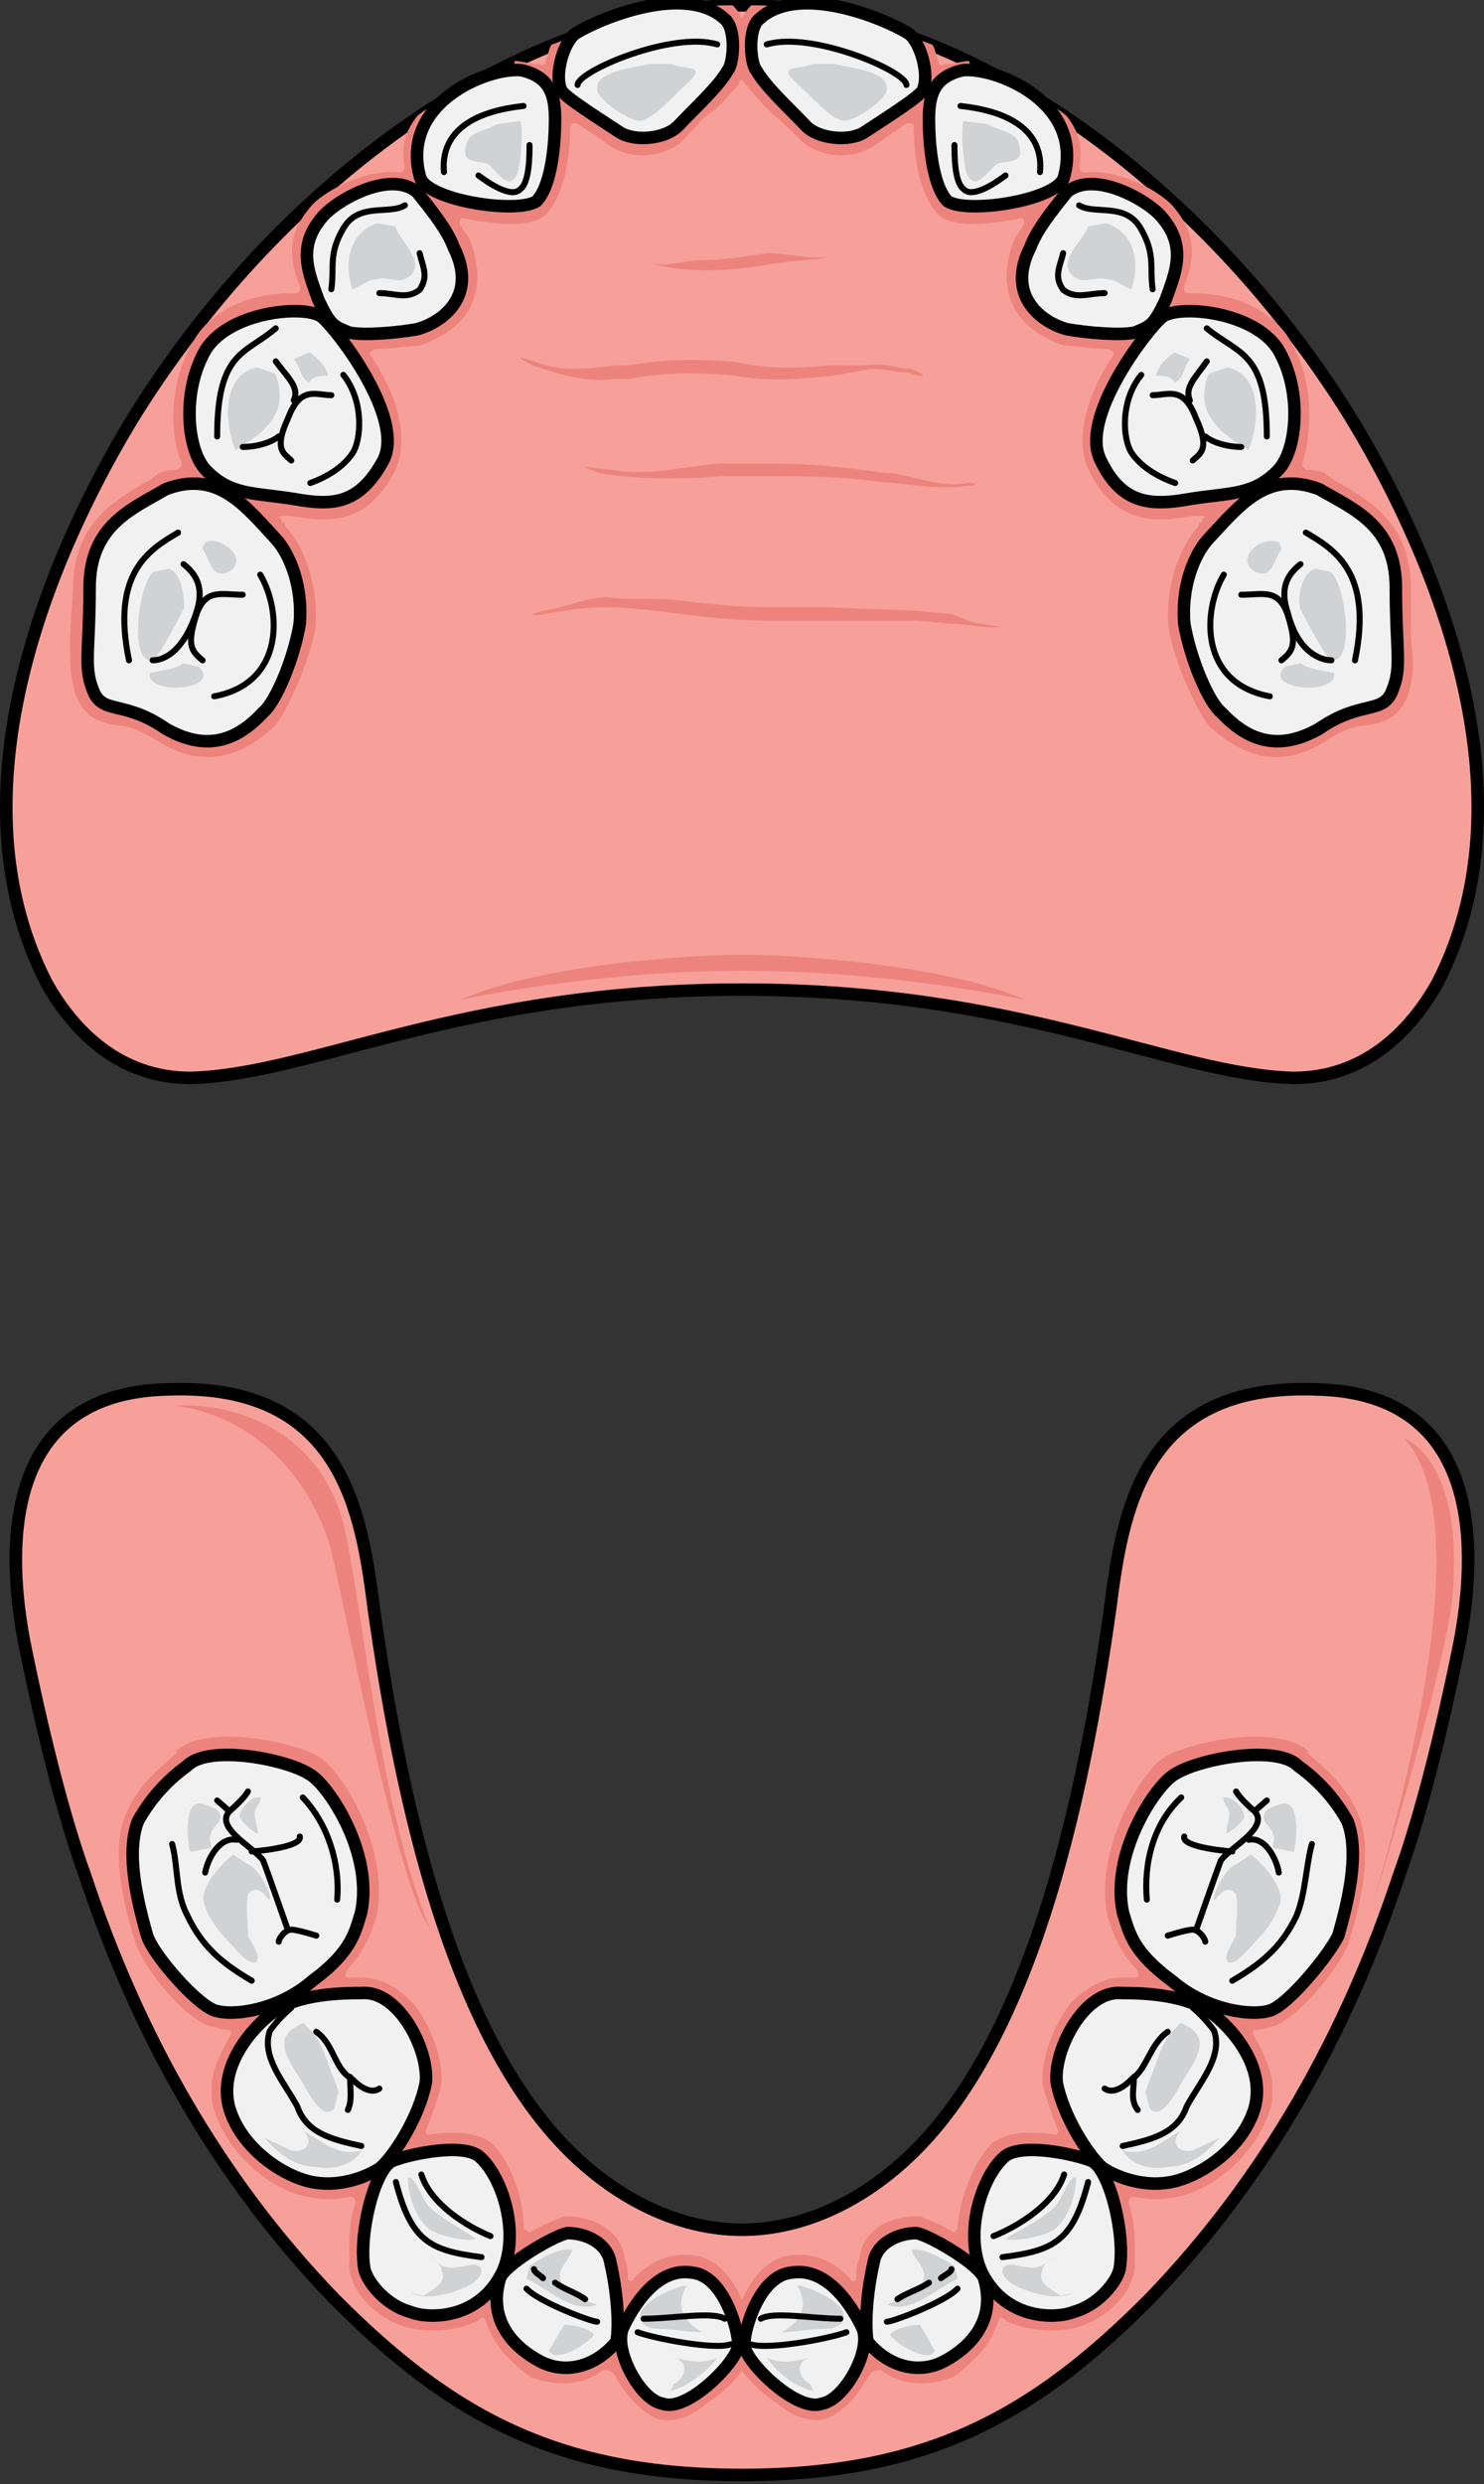 <?xml version="1.0" encoding="utf-8"?>
<!-- Generator: Adobe Illustrator 16.0.0, SVG Export Plug-In . SVG Version: 6.00 Build 0)  -->
<!DOCTYPE svg PUBLIC "-//W3C//DTD SVG 1.1//EN" "http://www.w3.org/Graphics/SVG/1.1/DTD/svg11.dtd">
<svg version="1.1" id="Layer_1" xmlns="http://www.w3.org/2000/svg" xmlns:xlink="http://www.w3.org/1999/xlink" x="0px" y="0px"
	 width="118.592px" height="198.449px" viewBox="0 0 118.592 198.449" enable-background="new 0 0 118.592 198.449"
	 xml:space="preserve">
<rect x="0" y="0" width="118.592" height="198.449" fill="#333333" stroke="none"/>
<g>
	<path fill-rule="evenodd" clip-rule="evenodd" fill="#F6A099" d="M59.297,0.427c17.383,0,36.723,13.844,48.475,32.652
		c5.631,9.143,15.424,29.256,7.1,45.452c-2.203,3.918-5.875,7.575-11.506,7.575c-9.793-0.262-21.545-7.053-44.068-7.053l0,0
		c-22.525,0-34.277,6.791-44.07,7.053c-5.631,0-9.303-3.657-11.506-7.575c-8.324-16.196,1.469-36.31,7.1-45.452
		C22.572,14.271,41.914,0.427,59.297,0.427L59.297,0.427z"/>
	<path fill-rule="evenodd" clip-rule="evenodd" fill="#F6A099" d="M59.297,197.706c14.711,0,23.291-4.701,32.609-14.104
		c9.316-9.664,15.691-21.157,19.859-33.694c1.717-4.701,3.434-11.492,4.904-18.807c1.225-6.529,2.207-19.851-11.523-20.111
		c-13.977-0.523-15.447,9.925-16.428,17.5c-2.207,15.672-6.375,34.739-16.184,43.881c-3.922,3.656-8.58,5.746-13.238,5.746l0,0
		c-4.66,0-9.318-2.09-13.24-5.746c-9.809-9.142-13.977-28.209-16.184-43.881c-0.98-7.575-2.451-18.023-16.426-17.5
		c-13.73,0.261-12.75,13.582-11.525,20.111c1.473,7.314,3.188,14.105,4.904,18.807c4.168,12.537,10.543,24.03,19.859,33.694
		C36.004,193.005,44.586,197.706,59.297,197.706L59.297,197.706z"/>
	<path fill-rule="evenodd" clip-rule="evenodd" fill="#EC847D" d="M13.996,112.288c4.154-0.262,11.973,1.57,13.684,10.47
		c1.709,8.638,2.688,21.202,6.596,31.148c-2.443-3.141-6.352-23.819-7.818-30.101C24.746,117.785,20.105,113.073,13.996,112.288
		L13.996,112.288z"/>
	<path fill="none" stroke="#000000" stroke-linecap="round" stroke-linejoin="round" stroke-miterlimit="10" d="M59.297,0.427
		c17.383,0,36.723,13.844,48.475,32.652c5.631,9.143,15.424,29.256,7.1,45.452c-2.203,3.918-5.875,7.575-11.506,7.575
		c-9.793-0.262-21.545-7.053-44.068-7.053l0,0c-22.525,0-34.277,6.791-44.07,7.053c-5.631,0-9.303-3.657-11.506-7.575
		c-8.324-16.196,1.469-36.31,7.1-45.452C22.572,14.271,41.914,0.427,59.297,0.427L59.297,0.427z"/>
	<path fill-rule="evenodd" clip-rule="evenodd" fill="#EC847D" d="M59.355,77.552c6.867,0,14.959,0.771,22.561,2.314
		c-6.375-2.828-18.391-3.6-22.561-3.6l0,0c-4.168,0-16.184,0.771-22.559,3.6C44.398,78.323,52.49,77.552,59.355,77.552
		L59.355,77.552z"/>
	<path fill="none" stroke="#000000" stroke-linecap="round" stroke-linejoin="round" stroke-miterlimit="10" d="M59.297,197.706
		c14.711,0,23.291-4.701,32.609-14.104c9.316-9.664,15.691-21.157,19.859-33.694c1.717-4.701,3.434-11.492,4.904-18.807
		c1.225-6.529,2.207-19.851-11.523-20.111c-13.977-0.523-15.447,9.925-16.428,17.5c-2.207,15.672-6.375,34.739-16.184,43.881
		c-3.922,3.656-8.58,5.746-13.238,5.746l0,0c-4.66,0-9.318-2.09-13.24-5.746c-9.809-9.142-13.977-28.209-16.184-43.881
		c-0.98-7.575-2.451-18.023-16.426-17.5c-13.73,0.261-12.75,13.582-11.525,20.111c1.473,7.314,3.188,14.105,4.904,18.807
		c4.168,12.537,10.543,24.03,19.859,33.694C36.004,193.005,44.586,197.706,59.297,197.706"/>
	<path fill-rule="evenodd" clip-rule="evenodd" fill="#EC847D" d="M41.602,28.656c0.98,0.54,0.98,0.54,0.98,0.54
		c2.455,0.811,4.172,1.35,6.627,1.08c0.98,0,0.98,0,0.98,0c2.945-0.54,5.398-0.54,8.588-0.27c2.699,0.539,5.152,0.27,7.852,0
		c2.945-0.541,2.945-0.541,2.945-0.541c1.227,0,1.963,0.271,2.943,0.271c1.473,0.54,1.719,0.271,0.246-0.271
		c-0.98,0-2.209-0.539-3.436-0.27c-3.189,0-3.189,0-3.189,0c-2.699,0.27-4.662,0.27-7.361-0.27c-2.943-0.271-5.643-0.271-8.588,0.27
		c-0.98,0-0.98,0-0.98,0c-2.455,0.27-4.172,0.54-6.381-0.27C42.828,28.927,41.355,28.386,41.602,28.656L41.602,28.656z"/>
	<path fill-rule="evenodd" clip-rule="evenodd" fill="#EC847D" d="M46.646,37.281c1.219,0.51,1.219,0.51,1.219,0.51
		c3.168,0.511,6.578,0.511,9.746,0.255c4.141,0,4.141,0,4.141,0c2.68,0,5.604,0,9.016,0.511c0.486,0,0.486,0,0.486,0
		c1.949,0.255,4.143,0.51,6.092,0.255c0.73,0,0.73-0.255,0-0.255c-1.705,0.51-4.387-0.511-6.092-0.766c-0.486,0-0.486,0-0.486,0
		c-3.412-0.51-6.336-0.765-9.016-0.765c-4.141,0-4.141,0-4.141,0c-3.168,0.255-5.848,1.02-8.771,0.51
		C46.646,37.281,46.646,37.281,46.646,37.281C45.916,37.026,45.916,37.026,46.646,37.281L46.646,37.281z"/>
	<path fill-rule="evenodd" clip-rule="evenodd" fill="#EC847D" d="M43.549,48.772c-1.227,0.268-1.473,0.534,0,0.268
		c1.471-0.268,3.189-0.533,4.66-0.533c1.963,0,4.172,0.266,6.135,0.533c2.209,0.267,4.416,0.533,6.869,0.533
		c4.662,0,4.662,0,4.662,0c7.361,0,7.361,0,7.361,0c2.943,0.267,2.943,0.267,2.943,0.267c0.982,0,1.963,0.267,3.189,0.267
		s0.49,0-0.736-0.267c-0.98,0-1.717-0.533-2.699-0.8c-2.943-0.268-2.943-0.268-2.943-0.268c-7.115-0.266-7.115-0.266-7.115-0.266
		c-4.662,0-4.662,0-4.662,0c-2.207,0-4.66-0.268-6.869-0.534c-1.963-0.267-3.68,0-5.889-0.267
		C46.982,47.706,45.266,48.507,43.549,48.772L43.549,48.772z"/>
	<path fill-rule="evenodd" clip-rule="evenodd" fill="#EC847D" d="M61.309,20.227c-1.953,0.28-3.416,0.56-5.369,0.56
		c-1.219,0-2.684,0.561-3.904,0.28l0,0c3.174,0.84,6.59,0.56,9.762,0c1.707-0.28,3.172-0.28,4.879-0.56l0,0
		C64.969,20.786,63.016,20.227,61.309,20.227L61.309,20.227z"/>
	<path fill-rule="evenodd" clip-rule="evenodd" fill="#EC847D" d="M59.051,6.701c-0.736,0.784-1.471,1.83-2.697,2.614l-1.471,1.568
		l0,0c-1.227,1.569-4.168,2.092-6.131,0.785c-1.471-1.046-1.471-1.046-1.471-1.046c-0.49-0.262-0.736-0.523-1.227-0.784
		c-0.244,0-0.49,0-0.49,0.261c0,2.614-0.49,5.49-1.961,7.06c-1.473,1.307-5.395,0.522-6.621,0.262c-0.246,0-0.246,0.261-0.246,0.522
		c0.246,0.261,0.492,0.784,0.736,1.046c0.98,2.353,0.736,4.183,0.246,5.229c-0.736,1.83-2.697,2.876-4.17,3.398
		c-0.98,0-2.207,0.262-3.432,0.262c-0.246,0-0.736,0.262-0.49,0.523c1.961,2.876,3.188,6.536,1.961,9.15
		c-2.207,4.444-5.395,4.184-8.338,3.66c-0.734,0-0.734,0-0.734,0s-0.49,0,0,0.262c0,0.262,0,0.262,0.244,0.262v0.261
		c1.717,1.83,2.697,4.968,2.453,8.104c-0.49,2.877-2.207,6.537-3.188,7.844c-1.963,1.83-5.15,3.922-9.318,1.308
		c-1.717-1.046-2.697-1.308-3.434-1.308c-1.225-0.262-2.451-0.522-3.188-2.353c-0.49-1.569-0.49-2.614-0.49-4.706
		c0.246-3.922,0.246-3.922,0.246-3.922c0-5.229,3.432-7.059,6.129-8.628c0.736-0.522,0.736-0.522,0.736-0.522l0,0
		c0.49-0.262,0.98-0.262,1.471-0.262c0.246-0.262,0.49-0.262,0.246-0.784c-0.98-2.614-0.736-6.536,0.98-9.412
		c1.227-2.354,3.924-3.399,5.395-3.66c0.98-0.262,1.961-0.262,2.697-0.262c0.246,0,0.49,0,0.49-0.522
		c-0.736-1.83-1.227-3.922,0.736-6.275c0.98-1.307,4.414-3.137,7.111-2.876c0.244,0,0.49,0,0.49-0.522
		c-0.246-1.568,0-2.614,0.98-3.922c0.49-0.523,2.451-1.568,2.941-1.83c0.982-0.523,2.207-1.308,3.434-1.83c0.49,0,0.736,0,1.227,0
		l0.244-0.784c0.49,0,1.227,0.261,1.963,0.261c0.49,0.262,0.49-0.261,0.49-0.261c0.244-0.523,0.244-1.046,0.49-1.308
		c4.904-1.83,9.563-3.137,14.221-3.137h0.246c0.246,0.261,0.49,0.522,0.736,1.045l0,0c0.244-0.522,0.49-0.784,0.734-1.045h0.246
		c4.658,0,9.318,1.307,14.221,3.137c0.246,0.262,0.246,0.784,0.492,1.308c0,0,0,0.522,0.49,0.261c0.734,0,1.471-0.261,1.961-0.261
		l0.246,0.784c0.49,0,0.734,0,1.225,0c1.227,0.522,2.453,1.307,3.434,1.83c0.49,0.262,2.451,1.307,2.941,1.83
		c0.982,1.308,1.227,2.354,0.982,3.922c0,0.522,0.244,0.522,0.49,0.522c2.697-0.261,6.129,1.569,7.109,2.876
		c1.963,2.354,1.473,4.445,0.736,6.275c0,0.522,0.246,0.522,0.49,0.522c0.736,0,1.717,0,2.697,0.262
		c1.471,0.261,4.168,1.307,5.395,3.66c1.717,2.876,1.717,6.798,0.98,9.412c-0.244,0.522,0,0.522,0.246,0.784
		c0.49,0,0.98,0,1.471,0.262l0,0c0.736,0.522,0.736,0.522,0.736,0.522c2.697,1.569,6.129,3.399,6.129,8.628c0,3.922,0,3.922,0,3.922
		c0.246,2.092,0.246,3.137-0.244,4.706c-0.736,1.83-1.961,2.091-3.188,2.353c-0.736,0-1.963,0.262-3.434,1.308
		c-4.168,2.614-7.355,0.522-9.318-1.308c-0.98-1.307-2.697-4.967-3.188-7.844c-0.244-3.137,0.736-6.274,2.453-8.104v-0.261
		c0.244,0,0.244,0,0.244-0.262c0.49-0.262,0-0.262,0-0.262c-0.734,0-0.734,0-0.734,0c-2.943,0.523-6.131,0.784-8.338-3.66
		c-1.227-2.614,0-6.274,1.963-9.15c0.244-0.262-0.246-0.523-0.492-0.523c-1.225,0-2.451-0.262-3.432-0.262
		c-1.471-0.522-3.434-1.568-4.168-3.398c-0.49-1.046-0.736-2.876,0.244-5.229c0.246-0.262,0.49-0.785,0.736-1.046
		c0-0.262,0-0.522-0.246-0.522c-1.225,0.261-5.148,1.045-6.619-0.262c-1.473-1.569-1.963-4.445-1.963-7.06
		c0-0.261-0.244-0.261-0.49-0.261c-0.49,0.261-0.736,0.522-1.227,0.784c-1.471,1.046-1.471,1.046-1.471,1.046
		c-1.961,1.307-4.904,0.784-6.131-0.785l0,0l-1.715-1.568c-0.982-0.784-1.717-1.83-2.453-2.614
		C59.297,6.178,59.051,6.439,59.051,6.701L59.051,6.701z"/>
	<path fill-rule="evenodd" clip-rule="evenodd" fill="#EC847D" d="M33.314,15.335c1.477,1.828,2.461,3.134,2.953,4.439
		c1.969,3.918-0.984,6.008-2.953,6.529c-1.477,0.262-4.184,0.522-5.414,0.262c-1.23-0.522-1.477-0.522-2.461-2.612
		c-0.738-2.089-1.723-4.179,0.246-6.529C26.67,16.118,31.1,13.507,33.314,15.335L33.314,15.335z"/>
	<path fill-rule="evenodd" clip-rule="evenodd" fill="#EC847D" d="M13.246,39.079c-2.676,1.572-6.084,2.883-6.084,7.861
		c0,4.979-0.486,6.29,0.244,8.125c0.73,2.096,2.434,0.785,5.84,3.145c3.65,2.097,6.084,0.523,7.787-1.311
		c0.973-0.786,2.434-4.193,2.92-7.076c0.242-2.883-0.73-5.503-1.947-6.813C19.572,40.39,17.383,37.507,13.246,39.079L13.246,39.079z
		"/>
	<path fill-rule="evenodd" clip-rule="evenodd" fill="#EC847D" d="M16.436,27.937c-1.959,3.372-1.469,8.041,0,9.597
		c1.959,2.075,3.918,1.815,7.104,2.334c2.939,0.519,5.143,0.519,7.102-3.112c1.715-3.371-3.674-10.374-4.898-11.411
		C24.518,24.306,18.395,24.825,16.436,27.937L16.436,27.937z"/>
	<path fill-rule="evenodd" clip-rule="evenodd" fill="#EC847D" d="M54.199,10.05c-0.984,1.037-3.445,1.297-4.676,0.519
		c-1.969-1.296-4.43-2.851-4.676-3.369c-0.492-1.037,0-3.37,0.984-4.406c0.984-0.778,8.613-4.407,12.061-1.296
		c0.984,0.777,0.738,3.629,0.246,4.146C57.4,6.94,55.678,8.495,54.199,10.05L54.199,10.05z"/>
	<path fill-rule="evenodd" clip-rule="evenodd" fill="#EC847D" d="M33.59,14.231c0.732,1.829,7.83,2.875,9.299,1.829
		c1.223-1.307,1.467-4.704,1.467-6.533c0-2.091-0.488-3.397-2.691-3.92C38.973,5.347,31.877,8.221,33.59,14.231L33.59,14.231z"/>
	<path fill-rule="evenodd" clip-rule="evenodd" fill="#EC847D" d="M24.947,158.246c-2.689,2.341-6.355,2.86-7.822,2.341
		c-1.467-0.521-4.889-4.421-5.377-5.98c-0.734-2.6-1.713-6.5-0.734-9.1c0.979-1.82,2.445-3.381,3.912-4.42
		c1.711-1.82,8.311-0.521,10.021,0.779c1.467,1.04,4.889,6.24,3.91,10.92C28.369,154.347,28.125,155.906,24.947,158.246
		L24.947,158.246z"/>
	<path fill-rule="evenodd" clip-rule="evenodd" fill="#EC847D" d="M29.125,181.277c-0.488-2.618,0.734-7.854,2.201-8.641
		c1.223-0.523,5.869-1.57,7.092-0.262c1.711,1.571,3.178,6.022,1.711,9.164c-1.957,3.927-6.113,3.665-7.336,3.142
		C30.836,184.157,29.369,182.324,29.125,181.277L29.125,181.277z"/>
	<path fill-rule="evenodd" clip-rule="evenodd" fill="#EC847D" d="M48.779,180.747c0.492,2.099,0.736,4.722,0.492,6.296
		c-1.721,2.099-4.176,2.623-6.141,1.574c-1.965-1.05-4.174-3.148-3.193-6.559c0.246-1.049,4.176-3.41,5.404-3.673
		C46.814,178.386,48.533,179.173,48.779,180.747L48.779,180.747z"/>
	<path fill-rule="evenodd" clip-rule="evenodd" fill="#EC847D" d="M52.924,192.003c-1.701-0.262-3.889-4.182-3.158-6.012
		c0.729-1.567,2.672-4.965,5.586-4.442c2.43,0.262,3.645,4.442,3.645,5.749S54.867,192.786,52.924,192.003L52.924,192.003z"/>
	<path fill-rule="evenodd" clip-rule="evenodd" fill="#EC847D" d="M24.713,174.259c-2.207-0.528-5.395-2.641-6.375-5.809
		c-0.982-3.432,1.961-6.6,3.432-7.656c1.963-1.584,5.885-1.584,7.111-1.584c2.943-0.264,5.395,4.488,5.15,7.129
		c-0.49,2.64-2.453,5.808-3.678,6.863C29.127,173.994,26.92,174.786,24.713,174.259L24.713,174.259z"/>
	<path fill-rule="evenodd" clip-rule="evenodd" fill="#EC847D" d="M55.549,180.18c-1.711-0.262-3.424,0.261-4.891,1.829
		c0,0.262-0.49,0.262-0.49,0c0-0.522,0-1.045-0.244-1.568c-0.244-2.352-2.689-3.396-4.646-3.396c-0.244,0-0.244,0-0.244,0l0,0
		c-0.49,0.262-1.469,0.522-2.691,1.307c0,0-0.244-0.262-0.488-0.262c0-2.874-1.223-5.487-2.445-6.794
		c-1.223-1.045-3.18-1.045-5.137-0.784c-0.244,0-0.244-0.261-0.244-0.261c0.488-1.307,0.979-2.613,1.223-3.659
		c0.244-1.828-0.734-4.703-2.201-6.532c-1.223-1.307-2.691-2.091-4.158-2.091c-0.244,0-0.488,0-0.979,0
		c-0.488,0-0.244-0.261-0.244-0.522c1.467-1.567,1.957-2.874,2.445-4.442c0.979-5.226-2.445-10.975-4.402-12.542
		c-1.955-1.307-9.293-2.875-11.738-0.522c0.244,0,0.244,0,0.244,0c-1.467,1.306-3.18,2.612-4.158,4.965
		c-1.223,2.874-0.244,7.055,0.734,10.19c0.488,1.829,3.912,6.271,6.113,6.794c0.246,0,0.734,0.262,1.223,0.262
		c0.246,0,0.49,0,0.246,0.522c-0.734,1.307-1.469,2.613-1.469,4.181c0,0.522,0,1.307,0.246,1.829
		c1.223,3.658,4.646,6.271,7.336,6.794c1.223,0.262,2.445,0.262,3.424,0c0.246,0,0.49,0,0.49,0.523
		c-0.49,1.307-0.49,2.874-0.49,3.919c0,0.522,0,1.046,0,1.307c0.246,1.829,1.957,3.92,4.646,4.704
		c0.979,0.261,3.426,0.522,5.627-0.523c0.244-0.261,0.488-0.522,0.732,0.262c0.49,1.568,1.713,2.874,3.424,4.181
		c1.957,0.784,4.158,0.784,5.871-0.522c0.244,0,0.732,0,0.977,0.522c0.734,1.307,1.957,2.874,3.426,3.397
		c0.977,0.261,2.445,0,3.912-1.307c0.979-0.522,3.668-2.875,3.668-4.703C60.195,185.929,58.973,180.702,55.549,180.18L55.549,180.18
		z"/>
	<path fill-rule="evenodd" clip-rule="evenodd" fill="#EC847D" d="M85.277,15.335c-1.477,1.828-2.461,3.134-2.953,4.439
		c-1.969,3.918,0.984,6.008,2.953,6.529c1.477,0.262,4.184,0.522,5.414,0.262c1.232-0.522,1.479-0.522,2.463-2.612
		c0.738-2.089,1.723-4.179-0.246-6.529C91.924,16.118,87.492,13.507,85.277,15.335L85.277,15.335z"/>
	<path fill-rule="evenodd" clip-rule="evenodd" fill="#EC847D" d="M105.422,39.079c2.693,1.572,6.125,2.883,6.125,7.861
		c0,4.979,0.488,6.29-0.246,8.125c-0.734,2.096-2.449,0.785-5.879,3.145c-3.676,2.097-6.125,0.523-7.84-1.311
		c-0.98-0.786-2.451-4.193-2.941-7.076c-0.244-2.883,0.736-5.503,1.961-6.813C99.051,40.39,101.256,37.507,105.422,39.079
		L105.422,39.079z"/>
	<path fill-rule="evenodd" clip-rule="evenodd" fill="#EC847D" d="M102.156,27.937c1.959,3.372,1.471,8.041,0,9.597
		c-1.959,2.075-3.918,1.815-7.104,2.334c-2.938,0.519-5.387,0.519-7.102-3.112c-1.715-3.371,3.674-10.374,4.898-11.411
		C94.074,24.306,100.197,24.825,102.156,27.937L102.156,27.937z"/>
	<path fill-rule="evenodd" clip-rule="evenodd" fill="#EC847D" d="M64.393,10.05c0.984,1.037,3.445,1.297,4.676,0.519
		c1.969-1.296,4.43-2.851,4.676-3.369c0.492-1.037,0-3.37-0.984-4.406c-0.984-0.778-8.613-4.407-12.059-1.296
		c-0.984,0.777-0.738,3.629-0.246,4.146C61.193,6.94,62.916,8.495,64.393,10.05L64.393,10.05z"/>
	<path fill-rule="evenodd" clip-rule="evenodd" fill="#EC847D" d="M85.004,14.231c-0.734,1.829-7.832,2.875-9.299,1.829
		c-1.225-1.307-1.469-4.704-1.469-6.533c0-2.091,0.488-3.397,2.691-3.92C79.619,5.347,86.717,8.221,85.004,14.231L85.004,14.231z"/>
	<path fill-rule="evenodd" clip-rule="evenodd" fill="#EC847D" d="M93.674,158.246c2.705,2.341,6.395,2.86,7.871,2.341
		c1.475-0.521,4.672-4.421,5.41-5.98c0.738-2.6,1.721-6.5,0.738-9.1c-0.984-1.82-2.461-3.381-3.936-4.42
		c-1.723-1.82-8.361-0.521-10.084,0.779c-1.475,1.04-4.918,6.24-3.934,10.92C90.232,154.347,90.479,155.906,93.674,158.246
		L93.674,158.246z"/>
	<path fill-rule="evenodd" clip-rule="evenodd" fill="#EC847D" d="M89.467,181.277c0.49-2.618-0.732-7.854-2.201-8.641
		c-1.223-0.523-5.867-1.57-7.09-0.262c-1.713,1.571-3.18,6.022-1.713,9.164c1.957,3.927,6.113,3.665,7.336,3.142
		C87.756,184.157,89.223,182.324,89.467,181.277L89.467,181.277z"/>
	<path fill-rule="evenodd" clip-rule="evenodd" fill="#EC847D" d="M69.813,180.747c-0.49,2.099-0.736,4.722-0.49,6.296
		c1.719,2.099,4.174,2.623,6.139,1.574c1.965-1.05,4.176-3.148,3.193-6.559c-0.246-1.049-4.176-3.41-5.402-3.673
		C71.777,178.386,70.059,179.173,69.813,180.747L69.813,180.747z"/>
	<path fill-rule="evenodd" clip-rule="evenodd" fill="#EC847D" d="M65.695,192.003c1.742-0.262,3.98-4.182,3.234-6.012
		c-0.746-1.567-2.736-4.965-5.723-4.442c-2.486,0.262-3.73,4.442-3.73,5.749S63.705,192.786,65.695,192.003L65.695,192.003z"/>
	<path fill-rule="evenodd" clip-rule="evenodd" fill="#EC847D" d="M93.828,174.259c2.223-0.528,5.432-2.641,6.42-5.809
		c0.988-3.432-1.975-6.6-3.457-7.656c-2.223-1.584-5.928-1.584-7.162-1.584c-2.963-0.264-5.434,4.488-5.186,7.129
		c0.494,2.64,2.469,5.808,3.703,6.863C89.383,173.994,91.605,174.786,93.828,174.259L93.828,174.259z"/>
	<path fill-rule="evenodd" clip-rule="evenodd" fill="#EC847D" d="M58.396,187.235c0,1.828,2.689,4.181,3.668,4.703
		c1.467,1.307,2.936,1.567,3.914,1.307c1.467-0.523,2.689-2.091,3.424-3.397c0.244-0.522,0.732-0.522,0.979-0.522
		c1.711,1.307,3.912,1.307,5.869,0.522c1.711-1.307,2.936-2.612,3.424-4.181c0.244-0.784,0.488-0.522,0.734-0.262
		c2.201,1.046,4.646,0.784,5.625,0.523c2.689-0.784,4.402-2.875,4.646-4.704c0-0.261,0-0.784,0-1.307c0-1.045,0-2.612-0.49-3.919
		c0-0.523,0.246-0.523,0.49-0.523c0.979,0.262,2.201,0.262,3.424,0c2.689-0.522,6.115-3.136,7.338-6.794
		c0.244-0.522,0.244-1.307,0.244-1.829c0-1.567-0.734-2.874-1.467-4.181c-0.246-0.522,0-0.522,0.244-0.522
		c0.488,0,0.979-0.262,1.223-0.262c1.957-0.522,5.625-4.965,6.113-6.794c0.979-3.136,1.957-7.316,0.734-10.19
		c-0.979-2.353-2.689-3.659-4.158-4.965c0.244,0,0.244,0,0.244,0c-2.445-2.353-9.781-0.784-11.738,0.522
		c-1.957,1.567-5.381,7.316-4.402,12.542c0.488,1.568,0.979,2.875,2.445,4.442c0,0.262,0.244,0.522-0.244,0.522
		c-0.49,0-0.734,0-0.979,0c-1.467,0-2.936,0.784-4.158,2.091c-1.467,1.829-2.445,4.704-2.201,6.532
		c0.246,1.046,0.734,2.353,1.223,3.659c0,0,0,0.261-0.244,0.261c-1.957-0.261-3.912-0.261-5.135,0.784
		c-1.225,1.307-2.447,3.92-2.691,6.794l-0.244,0.262c-1.223-0.784-2.201-1.045-2.691-1.307l0,0c-0.244,0-0.244,0-0.244,0
		c-2.201,0-4.402,1.045-4.646,3.396c-0.244,0.523-0.244,1.046-0.244,1.568c0,0.262-0.49,0.262-0.49,0
		c-1.467-1.568-3.178-2.091-4.891-1.829C59.619,180.702,58.396,185.929,58.396,187.235L58.396,187.235z"/>
	<path fill-rule="evenodd" clip-rule="evenodd" fill="#EC847D" d="M112.225,114.906c2.963,1.306,4.689,6.528,3.703,13.84
		c-1.234,7.312-6.172,23.24-6.172,23.24C111.73,144.936,118.396,121.695,112.225,114.906L112.225,114.906z"/>
	<path fill-rule="evenodd" clip-rule="evenodd" fill="#F1F1F2" d="M33.314,15.335c1.477,1.828,2.461,3.134,2.953,4.439
		c1.969,3.918-0.984,6.008-2.953,6.529c-1.477,0.262-4.184,0.522-5.414,0.262c-1.23-0.522-1.477-0.522-2.461-2.612
		c-0.738-2.089-1.723-4.179,0.246-6.529C26.67,16.118,31.1,13.507,33.314,15.335L33.314,15.335z"/>
	<path fill-rule="evenodd" clip-rule="evenodd" fill="#F1F1F2" d="M24.947,158.246c-2.689,2.341-6.355,2.86-7.822,2.341
		c-1.467-0.521-4.889-4.421-5.377-5.98c-0.734-2.6-1.713-6.5-0.734-9.1c0.979-1.82,2.445-3.381,3.912-4.42
		c1.711-1.82,8.311-0.521,10.021,0.779c1.467,1.04,4.889,6.24,3.91,10.92C28.369,154.347,28.125,155.906,24.947,158.246
		L24.947,158.246z"/>
	<path fill-rule="evenodd" clip-rule="evenodd" fill="#F1F1F2" d="M29.125,181.277c-0.488-2.618,0.734-7.854,2.201-8.641
		c1.223-0.523,5.869-1.57,7.092-0.262c1.711,1.571,3.178,6.022,1.711,9.164c-1.957,3.927-6.113,3.665-7.336,3.142
		C30.836,184.157,29.369,182.324,29.125,181.277L29.125,181.277z"/>
	<path fill-rule="evenodd" clip-rule="evenodd" fill="#F1F1F2" d="M48.779,180.747c0.492,2.099,0.736,4.722,0.492,6.296
		c-1.721,2.099-4.176,2.623-6.141,1.574c-1.965-1.05-4.174-3.148-3.193-6.559c0.246-1.049,4.176-3.41,5.404-3.673
		C46.814,178.386,48.533,179.173,48.779,180.747L48.779,180.747z"/>
	<path fill-rule="evenodd" clip-rule="evenodd" fill="#F1F1F2" d="M52.924,192.003c-1.701-0.262-3.889-4.182-3.158-6.012
		c0.729-1.567,2.672-4.965,5.586-4.442c2.43,0.262,3.645,4.442,3.645,5.749S54.867,192.786,52.924,192.003L52.924,192.003z"/>
	<path fill-rule="evenodd" clip-rule="evenodd" fill="#F1F1F2" d="M24.713,174.259c-2.207-0.528-5.395-2.641-6.375-5.809
		c-0.982-3.432,1.961-6.6,3.432-7.656c1.963-1.584,5.885-1.584,7.111-1.584c2.943-0.264,5.395,4.488,5.15,7.129
		c-0.49,2.64-2.453,5.808-3.678,6.863C29.127,173.994,26.92,174.786,24.713,174.259L24.713,174.259z"/>
	<path fill-rule="evenodd" clip-rule="evenodd" fill="#F1F1F2" d="M13.246,39.079c-2.676,1.572-6.084,2.883-6.084,7.861
		c0,4.979-0.486,6.29,0.244,8.125c0.73,2.096,2.434,0.785,5.84,3.145c3.65,2.097,6.084,0.523,7.787-1.311
		c0.973-0.786,2.434-4.193,2.92-7.076c0.242-2.883-0.73-5.503-1.947-6.813C19.572,40.39,17.383,37.507,13.246,39.079L13.246,39.079z
		"/>
	<path fill-rule="evenodd" clip-rule="evenodd" fill="#F1F1F2" d="M16.436,27.937c-1.959,3.372-1.469,8.041,0,9.597
		c1.959,2.075,3.918,1.815,7.104,2.334c2.939,0.519,5.143,0.519,7.102-3.112c1.715-3.371-3.674-10.374-4.898-11.411
		C24.518,24.306,18.395,24.825,16.436,27.937L16.436,27.937z"/>
	<path fill-rule="evenodd" clip-rule="evenodd" fill="#D0D2D3" d="M20.535,29.347c-2.699,0.527-2.699,4.224-1.717,6.6
		c2.209-1.32,4.418-2.904,3.191-6.072L20.535,29.347z"/>
	<path fill-rule="evenodd" clip-rule="evenodd" fill="#D0D2D3" d="M30.121,17.826c-2.197,0.792-2.686,3.168-1.953,5.28
		c0.732-0.264,1.221-0.792,1.953-0.792c0.488-0.265,1.709,0.264,2.197,0c2.197-1.057-0.488-3.168-0.732-4.225L30.121,17.826z"/>
	<path fill-rule="evenodd" clip-rule="evenodd" fill="#D0D2D3" d="M12.25,45.687c-1.234,1.04-1.975,7.54,0,7.02
		c0.492-0.26,2.219-3.64,2.467-4.16c0-1.039-0.248-2.859-1.234-3.119L12.25,45.687z"/>
	<path fill-rule="evenodd" clip-rule="evenodd" fill="#D0D2D3" d="M16.156,43.814c0.744,1.028,0.744,2.571,2.232,1.8
		c1.488-1.028-0.744-2.828-1.984-2.313L16.156,43.814z"/>
	<path fill-rule="evenodd" clip-rule="evenodd" fill="#D0D2D3" d="M14.654,52.986c-0.734,0.528-1.715,0.528-2.693,0.792
		c-0.244,1.848,5.875,1.32,3.916-0.528L14.654,52.986z"/>
	<path fill-rule="evenodd" clip-rule="evenodd" fill="#D0D2D3" d="M23.477,28.68c0.502,0.533,0.502,1.6,1.254,1.866
		c0.252-0.533,1.004-0.533,1.506-0.533c-0.252-0.8-0.754-1.333-1.506-1.866L23.477,28.68z"/>
	<path fill-rule="evenodd" clip-rule="evenodd" fill="#D0D2D3" d="M18.613,148.146c-0.979,0.785-2.938,2.88-2.203,4.188
		c0.246,0.786,0.98,1.833,1.469,2.356c0.49,0.524,0.734,0.786,1.225,1.31c0.244,0.262,0.734,0.785,1.225,0.785
		c0.734-0.262-0.246-1.57-0.49-2.095c0-0.785-0.244-2.618,0-3.403c0.734-0.785,1.225,0,1.713,0.523
		c0.246-0.523-0.979-2.618-1.713-2.88L18.613,148.146z"/>
	<path fill-rule="evenodd" clip-rule="evenodd" fill="#D0D2D3" d="M20.596,143.586c-0.48,0-1.439,0.786-1.439,1.571
		c0,0.262,1.199,1.309,1.439,1.309c0-0.523-0.24-1.047-0.24-1.57s0.48-0.785,0.48-1.31H20.596z"/>
	<path fill-rule="evenodd" clip-rule="evenodd" fill="#D0D2D3" d="M16.156,144.066c0.48,0.274,1.439,0.274,1.439,1.097
		c0,0.549-0.719,0.823-0.719,1.371c-0.24,0.275,0,0.549,0,1.098c-0.48,0-1.201,0.274-1.682,0.274
		c-0.238-0.823-0.479-3.84,0.721-3.84H16.156z"/>
	<path fill-rule="evenodd" clip-rule="evenodd" fill="#D0D2D3" d="M24.24,161.586c-0.492,0.265-1.232,0.528-1.479,1.32
		c-0.246,1.056,0.74,2.376,1.232,3.168s1.725,3.432,2.709,2.376c0,0,0.246-0.792,0.246-1.056c0.246-0.265,0-0.528-0.246-1.32
		c-0.492-1.056-0.984-3.168-1.971-3.96L24.24,161.586z"/>
	<path fill-rule="evenodd" clip-rule="evenodd" fill="#D0D2D3" d="M32.596,173.946c0,1.548,0.736,3.354,1.719,4.128
		c0.736,0.517,2.945,1.032,3.682,0.774c-0.982-0.774-2.209-1.29-3.436-2.322c-0.736-0.516-0.982-1.807-1.719-2.58H32.596z"/>
	<path fill-rule="evenodd" clip-rule="evenodd" fill="#D0D2D3" d="M42.076,182.038c1.717,0.771,3.678,2.828,5.641,2.057
		c-0.982-0.257-2.697-1.028-2.943-2.057c-0.246-0.771,0.736-1.543,0.98-2.314c-0.98-0.258-2.697,0.771-3.432,1.285L42.076,182.038z"
		/>
	<path fill-rule="evenodd" clip-rule="evenodd" fill="#D0D2D3" d="M54.643,182.586c-0.984,0.266-2.949,1.063-3.441,2.126
		c-0.244,1.063,0.738,1.328,1.475,1.328c1.229,0,2.211,0.266,3.439,0.266c-1.473-0.797-2.211-2.125-1.229-3.72H54.643z"/>
	<path fill-rule="evenodd" clip-rule="evenodd" fill="#D0D2D3" d="M45.076,185.706c0.721,0,1.92,0.26,2.4,0.78
		c-0.48,0.78-3.121,2.34-3.6,1.3L45.076,185.706z"/>
	<path fill-rule="evenodd" clip-rule="evenodd" fill="#D0D2D3" d="M53.596,190.986c1.24-0.265,2.977-1.584,3.721-2.64
		c-1.24,0.527-2.232,0.264-3.473,0c1.24,0.264,0.992,1.584,0,2.111L53.596,190.986z"/>
	<path fill-rule="evenodd" clip-rule="evenodd" fill="#D0D2D3" d="M32.836,183.149c0.98,0.517,2.207,0.258,3.188,0
		c0.736-0.259,2.453-0.775,2.453-1.81c-0.246-0.775-1.227-0.259-1.717-0.259c-1.227,0.259-1.717-0.258-2.453-0.775
		c0.246,0.259,0.982,0.518,0.982,1.034c0.49,1.034-0.736,1.551-1.473,2.067L32.836,183.149z"/>
	<path fill-rule="evenodd" clip-rule="evenodd" fill="#D0D2D3" d="M21.076,170.746c1.219,1.3,2.438,2.341,4.145,2.341
		c1.219,0.26,2.924,0,3.656-1.301c-1.951,0.521-3.17-0.779-4.633-1.56c0.977,1.04,0,1.819-0.975,1.56L21.076,170.746z"/>
	<path fill-rule="evenodd" clip-rule="evenodd" fill="#F1F1F2" d="M85.277,15.335c-1.477,1.828-2.461,3.134-2.953,4.439
		c-1.969,3.918,0.984,6.008,2.953,6.529c1.477,0.262,4.184,0.522,5.414,0.262c1.232-0.522,1.479-0.522,2.463-2.612
		c0.738-2.089,1.723-4.179-0.246-6.529C91.924,16.118,87.492,13.507,85.277,15.335L85.277,15.335z"/>
	<path fill-rule="evenodd" clip-rule="evenodd" fill="#F1F1F2" d="M93.674,158.246c2.705,2.341,6.395,2.86,7.871,2.341
		c1.475-0.521,4.672-4.421,5.41-5.98c0.738-2.6,1.721-6.5,0.738-9.1c-0.984-1.82-2.461-3.381-3.936-4.42
		c-1.723-1.82-8.361-0.521-10.084,0.779c-1.475,1.04-4.918,6.24-3.934,10.92C90.232,154.347,90.479,155.906,93.674,158.246
		L93.674,158.246z"/>
	<path fill-rule="evenodd" clip-rule="evenodd" fill="#F1F1F2" d="M89.467,181.277c0.49-2.618-0.732-7.854-2.201-8.641
		c-1.223-0.523-5.867-1.57-7.09-0.262c-1.713,1.571-3.18,6.022-1.713,9.164c1.957,3.927,6.113,3.665,7.336,3.142
		C87.756,184.157,89.223,182.324,89.467,181.277L89.467,181.277z"/>
	<path fill-rule="evenodd" clip-rule="evenodd" fill="#F1F1F2" d="M69.813,180.747c-0.49,2.099-0.736,4.722-0.49,6.296
		c1.719,2.099,4.174,2.623,6.139,1.574c1.965-1.05,4.176-3.148,3.193-6.559c-0.246-1.049-4.176-3.41-5.402-3.673
		C71.777,178.386,70.059,179.173,69.813,180.747L69.813,180.747z"/>
	<path fill-rule="evenodd" clip-rule="evenodd" fill="#F1F1F2" d="M65.695,192.003c1.742-0.262,3.98-4.182,3.234-6.012
		c-0.746-1.567-2.736-4.965-5.723-4.442c-2.486,0.262-3.73,4.442-3.73,5.749S63.705,192.786,65.695,192.003L65.695,192.003z"/>
	<path fill-rule="evenodd" clip-rule="evenodd" fill="#F1F1F2" d="M93.828,174.259c2.223-0.528,5.432-2.641,6.42-5.809
		c0.988-3.432-1.975-6.6-3.457-7.656c-2.223-1.584-5.928-1.584-7.162-1.584c-2.963-0.264-5.434,4.488-5.186,7.129
		c0.494,2.64,2.469,5.808,3.703,6.863C89.383,173.994,91.605,174.786,93.828,174.259L93.828,174.259z"/>
	<path fill-rule="evenodd" clip-rule="evenodd" fill="#F1F1F2" d="M105.422,39.079c2.693,1.572,6.125,2.883,6.125,7.861
		c0,4.979,0.488,6.29-0.246,8.125c-0.734,2.096-2.449,0.785-5.879,3.145c-3.676,2.097-6.125,0.523-7.84-1.311
		c-0.98-0.786-2.451-4.193-2.941-7.076c-0.244-2.883,0.736-5.503,1.961-6.813C99.051,40.39,101.256,37.507,105.422,39.079
		L105.422,39.079z"/>
	<path fill-rule="evenodd" clip-rule="evenodd" fill="#F1F1F2" d="M102.156,27.937c1.959,3.372,1.471,8.041,0,9.597
		c-1.959,2.075-3.918,1.815-7.104,2.334c-2.938,0.519-5.387,0.519-7.102-3.112c-1.715-3.371,3.674-10.374,4.898-11.411
		C94.074,24.306,100.197,24.825,102.156,27.937L102.156,27.937z"/>
	<path fill-rule="evenodd" clip-rule="evenodd" fill="#D0D2D3" d="M98.057,29.347c2.699,0.527,2.699,4.224,1.717,6.6
		c-2.209-1.32-4.418-2.904-3.189-6.072L98.057,29.347z"/>
	<path fill-rule="evenodd" clip-rule="evenodd" fill="#D0D2D3" d="M88.426,17.826c2.234,0.792,2.73,3.168,1.986,5.28
		c-0.746-0.264-1.242-0.792-1.986-0.792c-0.498-0.265-1.738,0.264-2.234,0c-2.234-1.057,0.496-3.168,0.744-4.225L88.426,17.826z"/>
	<path fill-rule="evenodd" clip-rule="evenodd" fill="#D0D2D3" d="M106.346,45.687c1.23,1.04,1.971,7.54,0,7.02
		c-0.492-0.26-2.217-3.64-2.463-4.16c-0.246-1.039,0.246-2.859,1.23-3.119L106.346,45.687z"/>
	<path fill-rule="evenodd" clip-rule="evenodd" fill="#D0D2D3" d="M102.436,43.814c-0.744,1.028-0.744,2.571-2.23,1.8
		c-1.488-1.028,0.494-2.828,1.982-2.313L102.436,43.814z"/>
	<path fill-rule="evenodd" clip-rule="evenodd" fill="#D0D2D3" d="M103.939,52.986c0.734,0.528,1.713,0.528,2.691,0.792
		c0.246,1.848-5.875,1.32-3.916-0.528L103.939,52.986z"/>
	<path fill-rule="evenodd" clip-rule="evenodd" fill="#D0D2D3" d="M95.115,28.68c-0.5,0.533-0.5,1.6-1.254,1.866
		c-0.25-0.533-1.004-0.533-1.506-0.533c0.252-0.8,0.754-1.333,1.506-1.866L95.115,28.68z"/>
	<path fill-rule="evenodd" clip-rule="evenodd" fill="#D0D2D3" d="M99.979,148.146c0.979,0.785,2.938,2.88,2.203,4.188
		c-0.244,0.786-0.979,1.833-1.469,2.356c-0.49,0.524-0.734,0.786-1.225,1.31c-0.244,0.262-0.734,0.785-1.223,0.785
		c-0.734-0.262,0.244-1.57,0.488-2.095c0-0.785,0.246-2.618,0-3.403c-0.734-0.785-1.223,0-1.713,0.523
		c-0.244-0.523,0.979-2.618,1.713-2.88L99.979,148.146z"/>
	<path fill-rule="evenodd" clip-rule="evenodd" fill="#D0D2D3" d="M97.996,143.586c0.48,0,1.439,0.786,1.439,1.571
		c0,0.262-1.199,1.309-1.439,1.309c0-0.523,0.24-1.047,0.24-1.57s-0.48-0.785-0.48-1.31H97.996z"/>
	<path fill-rule="evenodd" clip-rule="evenodd" fill="#D0D2D3" d="M102.436,144.066c-0.479,0.274-1.439,0.274-1.439,1.097
		c0,0.549,0.721,0.823,0.721,1.371c0.24,0.275,0,0.549,0,1.098c0.479,0,1.199,0.274,1.68,0.274c0.24-0.823,0.48-3.84-0.721-3.84
		H102.436z"/>
	<path fill-rule="evenodd" clip-rule="evenodd" fill="#D0D2D3" d="M94.352,161.586c0.492,0.265,1.232,0.528,1.479,1.32
		c0.246,1.056-0.738,2.376-1.232,3.168c-0.492,0.792-1.725,3.432-2.709,2.376c0,0-0.246-0.792-0.246-1.056
		c-0.246-0.265,0-0.528,0.246-1.32c0.492-1.056,0.984-3.168,1.971-3.96L94.352,161.586z"/>
	<path fill-rule="evenodd" clip-rule="evenodd" fill="#D0D2D3" d="M85.996,173.946c0,1.548-0.736,3.354-1.717,4.128
		c-0.736,0.517-2.941,1.032-3.924,0.774c1.227-0.774,2.453-1.29,3.68-2.322c0.734-0.516,0.98-1.807,1.715-2.58H85.996z"/>
	<path fill-rule="evenodd" clip-rule="evenodd" fill="#D0D2D3" d="M76.516,182.038c-1.717,0.771-3.678,2.828-5.639,2.057
		c0.734-0.257,2.697-1.028,2.941-2.057c0.246-0.771-0.734-1.543-0.98-2.314c0.736-0.258,2.697,0.771,3.434,1.285L76.516,182.038z"/>
	<path fill-rule="evenodd" clip-rule="evenodd" fill="#D0D2D3" d="M63.951,182.586c0.982,0.266,2.947,1.063,3.439,2.126
		c0.246,1.063-0.738,1.328-1.475,1.328c-1.229,0-2.457,0.266-3.439,0.266c1.475-0.797,2.211-2.125,1.229-3.72H63.951z"/>
	<path fill-rule="evenodd" clip-rule="evenodd" fill="#D0D2D3" d="M73.516,185.706c-0.719,0-1.92,0.26-2.4,0.78
		c0.48,0.78,3.121,2.34,3.602,1.3L73.516,185.706z"/>
	<path fill-rule="evenodd" clip-rule="evenodd" fill="#D0D2D3" d="M64.996,190.986c-1.488-0.265-2.977-1.584-3.721-2.64
		c1.24,0.527,2.232,0.264,3.473,0c-1.24,0.264-0.992,1.584,0,2.111L64.996,190.986z"/>
	<path fill-rule="evenodd" clip-rule="evenodd" fill="#D0D2D3" d="M85.756,183.149c-0.98,0.517-2.207,0.258-3.188,0
		c-0.736-0.259-2.453-0.775-2.453-1.81c0.246-0.775,1.227-0.259,1.717-0.259c1.227,0.259,1.717-0.258,2.453-0.775
		c-0.246,0.259-0.98,0.518-0.98,1.034c-0.49,1.034,0.734,1.551,1.471,2.067L85.756,183.149z"/>
	<path fill-rule="evenodd" clip-rule="evenodd" fill="#D0D2D3" d="M97.516,170.746c-1.219,1.3-2.438,2.341-4.143,2.341
		c-1.219,0.26-2.926,0-3.656-1.301c1.949,0.521,3.168-0.779,4.631-1.56c-0.975,1.04,0,1.819,0.975,1.56L97.516,170.746z"/>
	<path fill-rule="evenodd" clip-rule="evenodd" fill="#F1F1F2" d="M54.199,10.05c-0.984,1.037-3.445,1.297-4.676,0.519
		c-1.969-1.296-4.43-2.851-4.676-3.369c-0.492-1.037,0-3.37,0.984-4.406c0.984-0.778,8.613-4.407,12.061-1.296
		c0.984,0.777,0.738,3.629,0.246,4.146C57.4,6.94,55.678,8.495,54.199,10.05L54.199,10.05z"/>
	<path fill-rule="evenodd" clip-rule="evenodd" fill="#F1F1F2" d="M33.59,14.231c0.732,1.829,7.83,2.875,9.299,1.829
		c1.223-1.307,1.467-4.704,1.467-6.533c0-2.091-0.488-3.397-2.691-3.92C38.973,5.347,31.877,8.221,33.59,14.231L33.59,14.231z"/>
	<path fill-rule="evenodd" clip-rule="evenodd" fill="#D0D2D3" d="M39.676,9.928c-0.719,0.524-2.16,0.524-2.4,1.571
		c-0.479,1.57,0.721,1.309,1.682,1.57c0.719,0.524,1.68,2.357,2.398,0.786c0.24-0.786,0.48-3.142,0.24-4.189L39.676,9.928z"/>
	<path fill="none" stroke="#000000" stroke-linecap="round" stroke-linejoin="round" stroke-miterlimit="10" d="M54.199,10.05
		c-0.984,1.037-3.445,1.297-4.676,0.519c-1.969-1.296-4.43-2.851-4.676-3.369c-0.492-1.037,0-3.37,0.984-4.406
		c0.984-0.778,8.613-4.407,12.061-1.296c0.984,0.777,0.738,3.629,0.246,4.146C57.4,6.94,55.678,8.495,54.199,10.05L54.199,10.05z"/>
	<path fill="none" stroke="#000000" stroke-linecap="round" stroke-linejoin="round" stroke-miterlimit="10" d="M33.59,14.231
		c0.732,1.829,7.83,2.875,9.299,1.829c1.223-1.307,1.467-4.704,1.467-6.533c0-2.091-0.488-3.397-2.691-3.92
		C38.973,5.347,31.877,8.221,33.59,14.231L33.59,14.231z"/>
	<path fill="none" stroke="#000000" stroke-linecap="round" stroke-linejoin="round" stroke-miterlimit="10" d="M33.314,15.335
		c1.477,1.828,2.461,3.134,2.953,4.439c1.969,3.918-0.984,6.008-2.953,6.529c-1.477,0.262-4.184,0.522-5.414,0.262
		c-1.23-0.522-1.477-0.522-2.461-2.612c-0.738-2.089-1.723-4.179,0.246-6.529C26.67,16.118,31.1,13.507,33.314,15.335L33.314,15.335
		z"/>
	<path fill="none" stroke="#000000" stroke-linecap="round" stroke-linejoin="round" stroke-miterlimit="10" d="M24.947,158.246
		c-2.689,2.341-6.355,2.86-7.822,2.341c-1.467-0.521-4.889-4.421-5.377-5.98c-0.734-2.6-1.713-6.5-0.734-9.1
		c0.979-1.82,2.445-3.381,3.912-4.42c1.711-1.82,8.311-0.521,10.021,0.779c1.467,1.04,4.889,6.24,3.91,10.92
		C28.369,154.347,28.125,155.906,24.947,158.246L24.947,158.246z"/>
	<path fill="none" stroke="#000000" stroke-linecap="round" stroke-linejoin="round" stroke-miterlimit="10" d="M29.125,181.277
		c-0.488-2.618,0.734-7.854,2.201-8.641c1.223-0.523,5.869-1.57,7.092-0.262c1.711,1.571,3.178,6.022,1.711,9.164
		c-1.957,3.927-6.113,3.665-7.336,3.142C30.836,184.157,29.369,182.324,29.125,181.277L29.125,181.277z"/>
	<path fill="none" stroke="#000000" stroke-linecap="round" stroke-linejoin="round" stroke-miterlimit="10" d="M48.779,180.747
		c0.492,2.099,0.736,4.722,0.492,6.296c-1.721,2.099-4.176,2.623-6.141,1.574c-1.965-1.05-4.174-3.148-3.193-6.559
		c0.246-1.049,4.176-3.41,5.404-3.673C46.814,178.386,48.533,179.173,48.779,180.747L48.779,180.747z"/>
	<path fill="none" stroke="#000000" stroke-linecap="round" stroke-linejoin="round" stroke-miterlimit="10" d="M52.924,192.003
		c-1.701-0.262-3.889-4.182-3.158-6.012c0.729-1.567,2.672-4.965,5.586-4.442c2.43,0.262,3.645,4.442,3.645,5.749
		S54.867,192.786,52.924,192.003L52.924,192.003z"/>
	<path fill="none" stroke="#000000" stroke-linecap="round" stroke-linejoin="round" stroke-miterlimit="10" d="M24.713,174.259
		c-2.207-0.528-5.395-2.641-6.375-5.809c-0.982-3.432,1.961-6.6,3.432-7.656c1.963-1.584,5.885-1.584,7.111-1.584
		c2.943-0.264,5.395,4.488,5.15,7.129c-0.49,2.64-2.453,5.808-3.678,6.863C29.127,173.994,26.92,174.786,24.713,174.259
		L24.713,174.259z"/>
	
		<path fill="none" stroke="#000000" stroke-width="0.48" stroke-linecap="round" stroke-linejoin="round" stroke-miterlimit="10" d="
		M57.316,3.546c-3.639-1.08-11.16,2.16-11.16,3.24"/>
	
		<path fill="none" stroke="#000000" stroke-width="0.48" stroke-linecap="round" stroke-linejoin="round" stroke-miterlimit="10" d="
		M41.836,8.466c-4.889,0.528-6.6,2.641-6.355,5.28"/>
	
		<path fill="none" stroke="#000000" stroke-width="0.48" stroke-linecap="round" stroke-linejoin="round" stroke-miterlimit="10" d="
		M32.355,16.404c-1.223,0.772-3.672-0.258-4.895,1.804c-1.225,2.063-0.734,3.094-0.98,4.898"/>
	
		<path fill="none" stroke="#000000" stroke-width="0.48" stroke-linecap="round" stroke-linejoin="round" stroke-miterlimit="10" d="
		M27.436,29.946c1.68,2.095,1.441,5.236,0.721,6.283c-0.721,1.048-1.92,1.833-3.359,2.356"/>
	
		<path fill="none" stroke="#000000" stroke-width="0.48" stroke-linecap="round" stroke-linejoin="round" stroke-miterlimit="10" d="
		M20.795,45.906c1.717,2.89,1.961,8.669-3.68,9.72"/>
	
		<path fill="none" stroke="#000000" stroke-width="0.48" stroke-linecap="round" stroke-linejoin="round" stroke-miterlimit="10" d="
		M26.477,31.569c-1.232,0-2.463-0.783-3.449,1.825c-1.23,2.608-0.246,2.87,0.246,3.392"/>
	
		<path fill="none" stroke="#000000" stroke-width="0.48" stroke-linecap="round" stroke-linejoin="round" stroke-miterlimit="10" d="
		M22.035,28.866c0.961,1.3,1.922,2.08,1.441,3.12"/>
	
		<path fill="none" stroke="#000000" stroke-width="0.48" stroke-linecap="round" stroke-linejoin="round" stroke-miterlimit="10" d="
		M22.275,34.866c-0.719,0.561-1.92,0.84-2.879,0.84"/>
	
		<path fill="none" stroke="#000000" stroke-width="0.48" stroke-linecap="round" stroke-linejoin="round" stroke-miterlimit="10" d="
		M19.396,47.51c-1.727,0-2.961-0.523-3.701,1.571c-0.738,2.356-0.492,2.88,0.494,3.665"/>
	
		<path fill="none" stroke="#000000" stroke-width="0.48" stroke-linecap="round" stroke-linejoin="round" stroke-miterlimit="10" d="
		M14.666,45.066c0.988,0.794,1.73,1.854,0.988,3.972c-0.988,2.914-2.471,3.708-3.459,3.708"/>
	
		<path fill="none" stroke="#000000" stroke-width="0.48" stroke-linecap="round" stroke-linejoin="round" stroke-miterlimit="10" d="
		M22.035,26.227c-2.463,2.095-4.68,1.833-4.68,8.64"/>
	
		<path fill="none" stroke="#000000" stroke-width="0.48" stroke-linecap="round" stroke-linejoin="round" stroke-miterlimit="10" d="
		M14.236,42.546c-2.209,1.308-5.4,3.139-3.928,10.2"/>
	
		<path fill="none" stroke="#000000" stroke-width="0.48" stroke-linecap="round" stroke-linejoin="round" stroke-miterlimit="10" d="
		M22.275,155.106c0-0.24,0.5-0.96,1-0.96s2,0.479,2,0.479"/>
	
		<path fill="none" stroke="#000000" stroke-width="0.48" stroke-linecap="round" stroke-linejoin="round" stroke-miterlimit="10" d="
		M22.996,154.146c0,0-1.471-4.206-1.961-5.521c-0.734-1.051-3.92-2.629-2.693-3.942c1.225-1.052,1.469-1.577,1.469-1.577"/>
	
		<line fill="none" stroke="#000000" stroke-width="0.48" stroke-linecap="round" stroke-linejoin="round" stroke-miterlimit="10" x1="18.316" y1="144.666" x2="17.355" y2="143.826"/>
	
		<path fill="none" stroke="#000000" stroke-width="0.48" stroke-linecap="round" stroke-linejoin="round" stroke-miterlimit="10" d="
		M16.396,149.586c0.252-1.309,1.26-2.88,2.52-2.618"/>
	
		<path fill="none" stroke="#000000" stroke-width="0.48" stroke-linecap="round" stroke-linejoin="round" stroke-miterlimit="10" d="
		M20.115,147.906c0,0,4.08-0.3,3.842-1.2"/>
	
		<path fill="none" stroke="#000000" stroke-width="0.48" stroke-linecap="round" stroke-linejoin="round" stroke-miterlimit="10" d="
		M28.877,171.427c-2.438-0.526-4.387-1.052-5.117-3.154c-0.975-1.841-2.924-3.943-2.193-6.046c0.732-1.052,1.707-1.841,1.707-1.841"
		/>
	
		<path fill="none" stroke="#000000" stroke-width="0.48" stroke-linecap="round" stroke-linejoin="round" stroke-miterlimit="10" d="
		M38.477,180.306c-4.154-0.521-5.619-1.304-6.84-6"/>
	
		<path fill="none" stroke="#000000" stroke-width="0.48" stroke-linecap="round" stroke-linejoin="round" stroke-miterlimit="10" d="
		M39.195,178.626c-1.92-0.776-4.799-2.589-5.52-4.92"/>
	
		<path fill="none" stroke="#000000" stroke-width="0.48" stroke-linecap="round" stroke-linejoin="round" stroke-miterlimit="10" d="
		M42.076,182.826c0.98,1.056,5.15,2.64,5.641,2.64"/>
	
		<path fill="none" stroke="#000000" stroke-width="0.48" stroke-linecap="round" stroke-linejoin="round" stroke-miterlimit="10" d="
		M50.957,186.306c1.238,0.48,6.199,1.44,7.439,0.961"/>
	
		<path fill="none" stroke="#000000" stroke-width="0.48" stroke-linecap="round" stroke-linejoin="round" stroke-miterlimit="10" d="
		M51.436,185.227c2.244,0,5.484-0.601,6.48,0"/>
	
		<path fill="none" stroke="#000000" stroke-width="0.48" stroke-linecap="round" stroke-linejoin="round" stroke-miterlimit="10" d="
		M43.396,181.986c-0.24-0.24-0.721-0.479-0.721-0.72"/>
	
		<path fill="none" stroke="#000000" stroke-width="0.48" stroke-linecap="round" stroke-linejoin="round" stroke-miterlimit="10" d="
		M46.756,183.666c-0.721-0.528-1.68-0.792-2.4-1.319"/>
	<path fill="none" stroke="#000000" stroke-linecap="round" stroke-linejoin="round" stroke-miterlimit="10" d="M13.246,39.079
		c-2.676,1.572-6.084,2.883-6.084,7.861c0,4.979-0.486,6.29,0.244,8.125c0.73,2.096,2.434,0.785,5.84,3.145
		c3.65,2.097,6.084,0.523,7.787-1.311c0.973-0.786,2.434-4.193,2.92-7.076c0.242-2.883-0.73-5.503-1.947-6.813
		C19.572,40.39,17.383,37.507,13.246,39.079L13.246,39.079z"/>
	<path fill="none" stroke="#000000" stroke-linecap="round" stroke-linejoin="round" stroke-miterlimit="10" d="M16.436,27.937
		c-1.959,3.372-1.469,8.041,0,9.597c1.959,2.075,3.918,1.815,7.104,2.334c2.939,0.519,5.143,0.519,7.102-3.112
		c1.715-3.371-3.674-10.374-4.898-11.411C24.518,24.306,18.395,24.825,16.436,27.937L16.436,27.937z"/>
	
		<path fill="none" stroke="#000000" stroke-width="0.48" stroke-linecap="round" stroke-linejoin="round" stroke-miterlimit="10" d="
		M38.236,14.017c0.721,0.539,2.641,1.89,3.359,1.08c0.721-0.541,0.721-2.7,0.721-3.511"/>
	
		<path fill="none" stroke="#000000" stroke-width="0.48" stroke-linecap="round" stroke-linejoin="round" stroke-miterlimit="10" d="
		M30.316,23.415c1.236,0,2.227,0.531,3.217-0.266c0.742-1.063,0.248-1.86,0-2.923"/>
	
		<path fill="none" stroke="#000000" stroke-width="0.48" stroke-linecap="round" stroke-linejoin="round" stroke-miterlimit="10" d="
		M25.275,162.306c1.441,1.009,1.441,3.024,2.881,3.78c0.48,0.504,1.439,1.261,2.16,0.756"/>
	
		<path fill="none" stroke="#000000" stroke-width="0.48" stroke-linecap="round" stroke-linejoin="round" stroke-miterlimit="10" d="
		M27.977,165.906c0,1.056,0.18,1.848-0.18,2.64"/>
	
		<path fill="none" stroke="#000000" stroke-width="0.48" stroke-linecap="round" stroke-linejoin="round" stroke-miterlimit="10" d="
		M13.756,147.306c0.49,1.82,0.244,3.9,1.223,5.721c1.225,2.6,2.936,3.9,5.137,5.199"/>
	
		<path fill="none" stroke="#000000" stroke-width="0.48" stroke-linecap="round" stroke-linejoin="round" stroke-miterlimit="10" d="
		M24.195,143.586c2,2.106,3,5.265,2.75,8.16"/>
	<path fill-rule="evenodd" clip-rule="evenodd" fill="#D0D2D3" d="M51.912,5.106c-0.984,0.268-4.189,0.536-4.189,1.877
		c-0.246,0.805,2.465,2.683,3.451,2.683c1.232-0.269,2.711-2.146,3.697-2.95c1.725-1.609,0-1.073-1.232-1.609H51.912z"/>
	<path fill-rule="evenodd" clip-rule="evenodd" fill="#F1F1F2" d="M64.393,10.05c0.984,1.037,3.445,1.297,4.676,0.519
		c1.969-1.296,4.43-2.851,4.676-3.369c0.492-1.037,0-3.37-0.984-4.406c-0.984-0.778-8.613-4.407-12.059-1.296
		c-0.984,0.777-0.738,3.629-0.246,4.146C61.193,6.94,62.916,8.495,64.393,10.05L64.393,10.05z"/>
	<path fill-rule="evenodd" clip-rule="evenodd" fill="#F1F1F2" d="M85.004,14.231c-0.734,1.829-7.832,2.875-9.299,1.829
		c-1.225-1.307-1.469-4.704-1.469-6.533c0-2.091,0.488-3.397,2.691-3.92C79.619,5.347,86.717,8.221,85.004,14.231L85.004,14.231z"/>
	<path fill-rule="evenodd" clip-rule="evenodd" fill="#D0D2D3" d="M78.967,9.928c0.738,0.524,2.213,0.524,2.457,1.571
		c0.492,1.57-0.736,1.309-1.719,1.57c-0.738,0.524-1.721,2.357-2.457,0.786c-0.246-0.786-0.492-3.142-0.246-4.189L78.967,9.928z"/>
	<path fill="none" stroke="#000000" stroke-linecap="round" stroke-linejoin="round" stroke-miterlimit="10" d="M64.393,10.05
		c0.984,1.037,3.445,1.297,4.676,0.519c1.969-1.296,4.43-2.851,4.676-3.369c0.492-1.037,0-3.37-0.984-4.406
		c-0.984-0.778-8.613-4.407-12.059-1.296c-0.984,0.777-0.738,3.629-0.246,4.146C61.193,6.94,62.916,8.495,64.393,10.05L64.393,10.05
		z"/>
	<path fill="none" stroke="#000000" stroke-linecap="round" stroke-linejoin="round" stroke-miterlimit="10" d="M85.004,14.231
		c-0.734,1.829-7.832,2.875-9.299,1.829c-1.225-1.307-1.469-4.704-1.469-6.533c0-2.091,0.488-3.397,2.691-3.92
		C79.619,5.347,86.717,8.221,85.004,14.231L85.004,14.231z"/>
	<path fill="none" stroke="#000000" stroke-linecap="round" stroke-linejoin="round" stroke-miterlimit="10" d="M85.277,15.335
		c-1.477,1.828-2.461,3.134-2.953,4.439c-1.969,3.918,0.984,6.008,2.953,6.529c1.477,0.262,4.184,0.522,5.414,0.262
		c1.232-0.522,1.479-0.522,2.463-2.612c0.738-2.089,1.723-4.179-0.246-6.529C91.924,16.118,87.492,13.507,85.277,15.335
		L85.277,15.335z"/>
	<path fill="none" stroke="#000000" stroke-linecap="round" stroke-linejoin="round" stroke-miterlimit="10" d="M93.674,158.246
		c2.705,2.341,6.395,2.86,7.871,2.341c1.475-0.521,4.672-4.421,5.41-5.98c0.738-2.6,1.721-6.5,0.738-9.1
		c-0.984-1.82-2.461-3.381-3.936-4.42c-1.723-1.82-8.361-0.521-10.084,0.779c-1.475,1.04-4.918,6.24-3.934,10.92
		C90.232,154.347,90.479,155.906,93.674,158.246L93.674,158.246z"/>
	<path fill="none" stroke="#000000" stroke-linecap="round" stroke-linejoin="round" stroke-miterlimit="10" d="M89.467,181.277
		c0.49-2.618-0.732-7.854-2.201-8.641c-1.223-0.523-5.867-1.57-7.09-0.262c-1.713,1.571-3.18,6.022-1.713,9.164
		c1.957,3.927,6.113,3.665,7.336,3.142C87.756,184.157,89.223,182.324,89.467,181.277L89.467,181.277z"/>
	<path fill="none" stroke="#000000" stroke-linecap="round" stroke-linejoin="round" stroke-miterlimit="10" d="M69.813,180.747
		c-0.49,2.099-0.736,4.722-0.49,6.296c1.719,2.099,4.174,2.623,6.139,1.574c1.965-1.05,4.176-3.148,3.193-6.559
		c-0.246-1.049-4.176-3.41-5.402-3.673C71.777,178.386,70.059,179.173,69.813,180.747L69.813,180.747z"/>
	<path fill="none" stroke="#000000" stroke-linecap="round" stroke-linejoin="round" stroke-miterlimit="10" d="M65.695,192.003
		c1.742-0.262,3.98-4.182,3.234-6.012c-0.746-1.567-2.736-4.965-5.723-4.442c-2.486,0.262-3.73,4.442-3.73,5.749
		S63.705,192.786,65.695,192.003L65.695,192.003z"/>
	<path fill="none" stroke="#000000" stroke-linecap="round" stroke-linejoin="round" stroke-miterlimit="10" d="M93.828,174.259
		c2.223-0.528,5.432-2.641,6.42-5.809c0.988-3.432-1.975-6.6-3.457-7.656c-2.223-1.584-5.928-1.584-7.162-1.584
		c-2.963-0.264-5.434,4.488-5.186,7.129c0.494,2.64,2.469,5.808,3.703,6.863C89.383,173.994,91.605,174.786,93.828,174.259
		L93.828,174.259z"/>
	
		<path fill="none" stroke="#000000" stroke-width="0.48" stroke-linecap="round" stroke-linejoin="round" stroke-miterlimit="10" d="
		M61.275,3.546c3.641-1.08,11.16,2.16,11.16,3.24"/>
	
		<path fill="none" stroke="#000000" stroke-width="0.48" stroke-linecap="round" stroke-linejoin="round" stroke-miterlimit="10" d="
		M76.756,8.466c4.889,0.528,6.6,2.641,6.355,5.28"/>
	
		<path fill="none" stroke="#000000" stroke-width="0.48" stroke-linecap="round" stroke-linejoin="round" stroke-miterlimit="10" d="
		M86.236,16.404c1.225,0.772,3.672-0.258,4.896,1.804c1.223,2.063,0.734,3.094,0.979,4.898"/>
	
		<path fill="none" stroke="#000000" stroke-width="0.48" stroke-linecap="round" stroke-linejoin="round" stroke-miterlimit="10" d="
		M91.203,29.946c-1.727,2.095-1.48,5.236-0.74,6.283c0.74,1.048,1.973,1.833,3.453,2.356"/>
	
		<path fill="none" stroke="#000000" stroke-width="0.48" stroke-linecap="round" stroke-linejoin="round" stroke-miterlimit="10" d="
		M97.797,45.906c-1.715,2.89-1.961,8.669,3.68,9.72"/>
	
		<path fill="none" stroke="#000000" stroke-width="0.48" stroke-linecap="round" stroke-linejoin="round" stroke-miterlimit="10" d="
		M92.115,31.569c1.232,0,2.465-0.783,3.449,1.825c1.232,2.608,0.246,2.87-0.246,3.392"/>
	
		<path fill="none" stroke="#000000" stroke-width="0.48" stroke-linecap="round" stroke-linejoin="round" stroke-miterlimit="10" d="
		M96.436,28.866c-0.9,1.3-1.799,2.08-1.35,3.12"/>
	
		<path fill="none" stroke="#000000" stroke-width="0.48" stroke-linecap="round" stroke-linejoin="round" stroke-miterlimit="10" d="
		M96.316,34.866c0.719,0.561,1.92,0.84,2.879,0.84"/>
	
		<path fill="none" stroke="#000000" stroke-width="0.48" stroke-linecap="round" stroke-linejoin="round" stroke-miterlimit="10" d="
		M99.195,47.51c1.727,0,2.961-0.523,3.701,1.571c0.74,2.356,0.492,2.88-0.494,3.665"/>
	
		<path fill="none" stroke="#000000" stroke-width="0.48" stroke-linecap="round" stroke-linejoin="round" stroke-miterlimit="10" d="
		M103.926,45.066c-0.988,0.794-1.73,1.854-0.988,3.972c0.74,2.914,2.471,3.708,3.459,3.708"/>
	
		<path fill="none" stroke="#000000" stroke-width="0.48" stroke-linecap="round" stroke-linejoin="round" stroke-miterlimit="10" d="
		M96.436,26.227c2.527,2.095,4.801,1.833,4.801,8.64"/>
	
		<path fill="none" stroke="#000000" stroke-width="0.48" stroke-linecap="round" stroke-linejoin="round" stroke-miterlimit="10" d="
		M104.355,42.546c2.209,1.308,5.4,3.139,3.928,10.2"/>
	
		<path fill="none" stroke="#000000" stroke-width="0.48" stroke-linecap="round" stroke-linejoin="round" stroke-miterlimit="10" d="
		M96.316,155.106c0-0.24-0.5-0.96-1-0.96s-2,0.479-2,0.479"/>
	
		<path fill="none" stroke="#000000" stroke-width="0.48" stroke-linecap="round" stroke-linejoin="round" stroke-miterlimit="10" d="
		M95.596,154.146c0,0,1.471-4.206,1.961-5.521c0.734-1.051,3.92-2.629,2.695-3.942c-1.227-1.052-1.471-1.577-1.471-1.577"/>
	
		<line fill="none" stroke="#000000" stroke-width="0.48" stroke-linecap="round" stroke-linejoin="round" stroke-miterlimit="10" x1="100.275" y1="144.666" x2="101.236" y2="143.826"/>
	
		<path fill="none" stroke="#000000" stroke-width="0.48" stroke-linecap="round" stroke-linejoin="round" stroke-miterlimit="10" d="
		M102.195,149.586c-0.238-1.309-1.199-2.88-2.398-2.618"/>
	
		<path fill="none" stroke="#000000" stroke-width="0.48" stroke-linecap="round" stroke-linejoin="round" stroke-miterlimit="10" d="
		M98.477,147.906c0,0-4.08-0.3-3.84-1.2"/>
	
		<path fill="none" stroke="#000000" stroke-width="0.48" stroke-linecap="round" stroke-linejoin="round" stroke-miterlimit="10" d="
		M89.717,171.427c2.436-0.526,4.385-1.052,5.115-3.154c0.975-1.841,2.924-3.943,2.193-6.046c-0.73-1.052-1.705-1.841-1.705-1.841"/>
	
		<path fill="none" stroke="#000000" stroke-width="0.48" stroke-linecap="round" stroke-linejoin="round" stroke-miterlimit="10" d="
		M80.115,180.306c4.154-0.521,5.619-1.304,6.842-6"/>
	
		<path fill="none" stroke="#000000" stroke-width="0.48" stroke-linecap="round" stroke-linejoin="round" stroke-miterlimit="10" d="
		M79.396,178.626c1.961-0.776,4.904-2.589,5.639-4.92"/>
	
		<path fill="none" stroke="#000000" stroke-width="0.48" stroke-linecap="round" stroke-linejoin="round" stroke-miterlimit="10" d="
		M76.516,182.826c-0.98,1.056-5.148,2.64-5.639,2.64"/>
	
		<path fill="none" stroke="#000000" stroke-width="0.48" stroke-linecap="round" stroke-linejoin="round" stroke-miterlimit="10" d="
		M67.637,186.306c-1.24,0.48-6.193,1.44-7.68,0.961"/>
	
		<path fill="none" stroke="#000000" stroke-width="0.48" stroke-linecap="round" stroke-linejoin="round" stroke-miterlimit="10" d="
		M67.156,185.227c-2.201,0-5.381-0.601-6.359,0"/>
	
		<path fill="none" stroke="#000000" stroke-width="0.48" stroke-linecap="round" stroke-linejoin="round" stroke-miterlimit="10" d="
		M75.195,181.986c0.281-0.24,0.84-0.479,0.84-0.72"/>
	
		<path fill="none" stroke="#000000" stroke-width="0.48" stroke-linecap="round" stroke-linejoin="round" stroke-miterlimit="10" d="
		M71.717,183.666c0.756-0.528,1.764-0.792,2.52-1.319"/>
	<path fill="none" stroke="#000000" stroke-linecap="round" stroke-linejoin="round" stroke-miterlimit="10" d="M105.422,39.079
		c2.693,1.572,6.125,2.883,6.125,7.861c0,4.979,0.488,6.29-0.246,8.125c-0.734,2.096-2.449,0.785-5.879,3.145
		c-3.676,2.097-6.125,0.523-7.84-1.311c-0.98-0.786-2.451-4.193-2.941-7.076c-0.244-2.883,0.736-5.503,1.961-6.813
		C99.051,40.39,101.256,37.507,105.422,39.079L105.422,39.079z"/>
	<path fill="none" stroke="#000000" stroke-linecap="round" stroke-linejoin="round" stroke-miterlimit="10" d="M102.156,27.937
		c1.959,3.372,1.471,8.041,0,9.597c-1.959,2.075-3.918,1.815-7.104,2.334c-2.938,0.519-5.387,0.519-7.102-3.112
		c-1.715-3.371,3.674-10.374,4.898-11.411C94.074,24.306,100.197,24.825,102.156,27.937L102.156,27.937z"/>
	
		<path fill="none" stroke="#000000" stroke-width="0.48" stroke-linecap="round" stroke-linejoin="round" stroke-miterlimit="10" d="
		M80.355,14.017c-0.719,0.539-2.639,1.89-3.359,1.08c-0.721-0.541-0.721-2.7-0.721-3.511"/>
	
		<path fill="none" stroke="#000000" stroke-width="0.48" stroke-linecap="round" stroke-linejoin="round" stroke-miterlimit="10" d="
		M88.275,23.415c-1.273,0-2.295,0.531-3.314-0.266c-0.766-1.063-0.254-1.86,0-2.923"/>
	
		<path fill="none" stroke="#000000" stroke-width="0.48" stroke-linecap="round" stroke-linejoin="round" stroke-miterlimit="10" d="
		M93.316,162.306c-1.439,1.009-1.68,3.024-2.881,3.78c-0.479,0.504-1.439,1.261-2.16,0.756"/>
	
		<path fill="none" stroke="#000000" stroke-width="0.48" stroke-linecap="round" stroke-linejoin="round" stroke-miterlimit="10" d="
		M90.615,165.906c0,1.056-0.299,1.848,0.301,2.64"/>
	
		<path fill="none" stroke="#000000" stroke-width="0.48" stroke-linecap="round" stroke-linejoin="round" stroke-miterlimit="10" d="
		M104.836,147.306c-0.488,1.82-0.488,3.9-1.223,5.721c-1.223,2.6-2.936,3.9-5.137,5.199"/>
	
		<path fill="none" stroke="#000000" stroke-width="0.48" stroke-linecap="round" stroke-linejoin="round" stroke-miterlimit="10" d="
		M94.396,143.586c-2.25,2.106-3,5.265-2.75,8.16"/>
	<path fill-rule="evenodd" clip-rule="evenodd" fill="#D0D2D3" d="M66.68,5.106c0.986,0.268,4.189,0.536,4.189,1.877
		c0.246,0.805-2.465,2.683-3.451,2.683c-1.232-0.269-2.711-2.146-3.697-2.95c-1.725-1.609,0-1.073,1.232-1.609H66.68z"/>
</g>
</svg>
